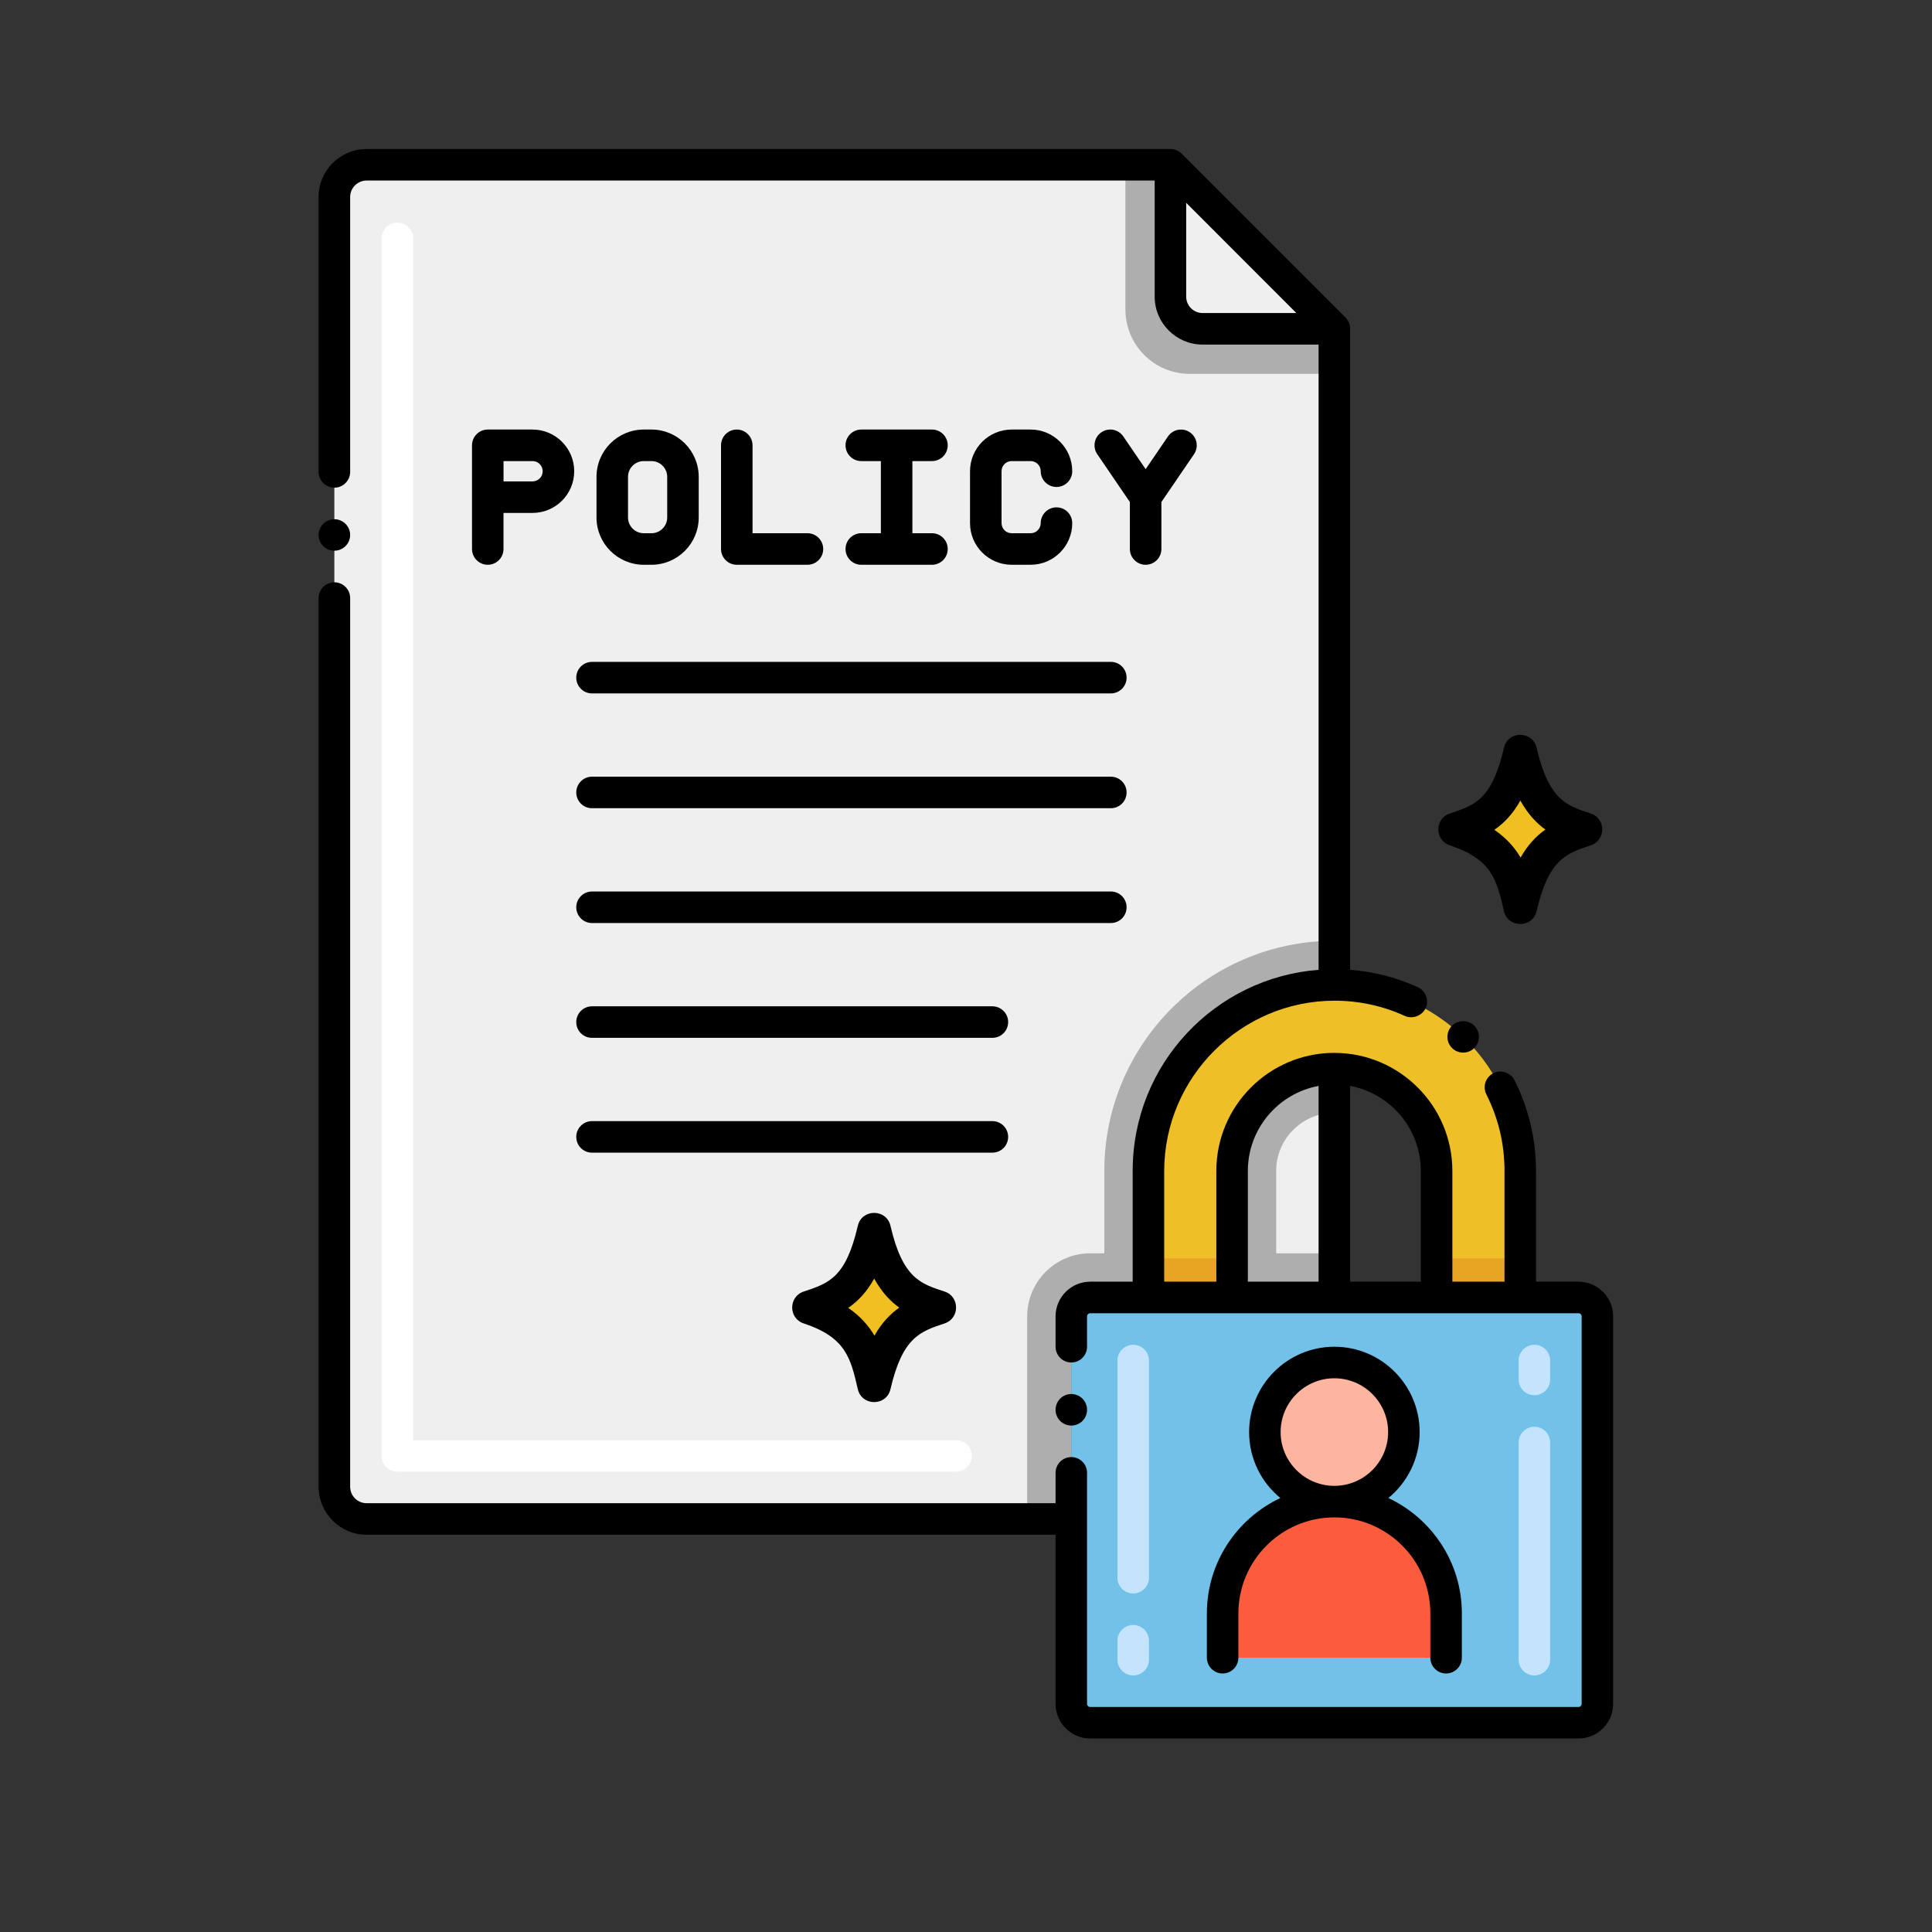 <svg xmlns="http://www.w3.org/2000/svg" xmlns:xlink="http://www.w3.org/1999/xlink" width="500" zoomAndPan="magnify" viewBox="0 0 375 375" height="500" preserveAspectRatio="xMidYMid meet" version="1.0"><rect x="0" y="0" width="375" height="375" fill="#333333" stroke="none"/><defs><clipPath id="95d1835620"><path d="M 61.848 100 L 68 100 L 68 107 L 61.848 107 Z M 61.848 100 " clip-rule="nonzero"/></clipPath><clipPath id="4d67bb2a21"><path d="M 61.848 28.684 L 313.098 28.684 L 313.098 337.684 L 61.848 337.684 Z M 61.848 28.684 " clip-rule="nonzero"/></clipPath></defs><path fill="#efefef" d="M 258.992 63.812 L 258.992 191.176 L 258.98 191.176 C 239.055 191.176 222.91 207.336 222.91 227.277 L 222.91 251.836 L 211.605 251.836 C 209.574 251.836 207.938 253.477 207.938 255.508 L 207.938 294.828 L 71.148 294.828 C 67.699 294.828 64.898 292.023 64.898 288.574 L 64.898 38.227 C 64.898 34.773 67.699 31.98 71.148 31.98 L 227.18 31.98 Z M 258.992 63.812 " fill-opacity="1" fill-rule="nonzero"/><path fill="#aeaeae" d="M 258.98 182.605 C 234.371 182.605 214.348 202.645 214.348 227.277 L 214.348 243.266 L 211.605 243.266 C 204.867 243.266 199.375 248.762 199.375 255.508 L 199.375 294.828 L 207.938 294.828 L 207.938 255.508 C 207.938 253.477 209.574 251.836 211.605 251.836 L 222.91 251.836 L 222.91 227.277 C 222.91 207.336 239.055 191.176 258.98 191.176 L 258.992 191.176 L 258.992 182.605 Z M 258.98 182.605 " fill-opacity="1" fill-rule="nonzero"/><path fill="#f0c020" d="M 307.738 160.984 C 302.891 159.383 297.891 157.984 295.078 145.875 C 292.492 157.027 288.348 159.027 282.422 160.984 C 292.086 164.18 293.543 169.473 295.078 176.098 C 297.727 164.676 302.109 162.848 307.738 160.984 Z M 307.738 160.984 " fill-opacity="1" fill-rule="nonzero"/><path fill="#f0c020" d="M 307.738 160.984 C 302.891 159.383 297.891 157.984 295.078 145.875 C 292.492 157.027 288.348 159.027 282.422 160.984 C 292.086 164.18 293.543 169.473 295.078 176.098 C 297.727 164.676 302.109 162.848 307.738 160.984 Z M 307.738 160.984 " fill-opacity="1" fill-rule="nonzero"/><path fill="#f0c020" d="M 182.32 253.777 C 177.477 252.176 172.473 250.777 169.664 238.664 C 167.074 249.82 162.93 251.82 157.004 253.777 C 166.668 256.973 168.125 262.266 169.664 268.891 C 172.312 257.469 176.691 255.641 182.32 253.777 Z M 182.32 253.777 " fill-opacity="1" fill-rule="nonzero"/><path fill="#f0c020" d="M 182.32 253.777 C 177.477 252.176 172.473 250.777 169.664 238.664 C 167.074 249.82 162.93 251.82 157.004 253.777 C 166.668 256.973 168.125 262.266 169.664 268.891 C 172.312 257.469 176.691 255.641 182.32 253.777 Z M 182.32 253.777 " fill-opacity="1" fill-rule="nonzero"/><path fill="#efefef" d="M 258.992 207.422 L 258.992 251.836 L 239.141 251.836 L 239.141 227.277 C 239.141 216.309 248.035 207.422 258.98 207.422 Z M 258.992 207.422 " fill-opacity="1" fill-rule="nonzero"/><path fill="#aeaeae" d="M 258.992 215.988 L 258.992 207.422 L 258.98 207.422 C 248.035 207.422 239.141 216.309 239.141 227.277 L 239.141 251.836 L 258.992 251.836 L 258.992 243.266 L 247.703 243.266 L 247.703 227.277 C 247.703 221.059 252.77 215.988 258.992 215.988 Z M 258.992 215.988 " fill-opacity="1" fill-rule="nonzero"/><path fill="#aeaeae" d="M 258.992 63.82 L 258.992 72.562 L 230.922 72.562 C 224.031 72.562 218.445 66.973 218.445 60.074 L 218.445 31.984 L 227.18 31.984 L 227.18 57.574 C 227.18 61.023 229.973 63.82 233.422 63.82 Z M 258.992 63.82 " fill-opacity="1" fill-rule="nonzero"/><path fill="#71c1e8" d="M 306.383 251.836 L 211.605 251.836 C 209.574 251.836 207.938 253.477 207.938 255.508 L 207.938 330.711 C 207.938 332.742 209.574 334.383 211.605 334.383 L 306.383 334.383 C 308.398 334.383 310.051 332.742 310.051 330.711 L 310.051 255.508 C 310.051 253.477 308.398 251.836 306.383 251.836 Z M 306.383 251.836 " fill-opacity="1" fill-rule="nonzero"/><path fill="#fb5c3c" d="M 280.68 313.16 L 280.68 321.758 L 237.309 321.758 L 237.309 313.16 C 237.309 301.18 247.023 291.461 258.992 291.461 C 270.941 291.461 280.68 301.156 280.68 313.16 Z M 280.68 313.16 " fill-opacity="1" fill-rule="nonzero"/><path fill="#fdb59f" d="M 272.484 277.961 C 272.484 278.848 272.398 279.727 272.227 280.594 C 272.055 281.465 271.797 282.309 271.457 283.129 C 271.117 283.945 270.703 284.727 270.211 285.461 C 269.719 286.199 269.16 286.883 268.535 287.508 C 267.906 288.137 267.227 288.695 266.488 289.188 C 265.754 289.68 264.977 290.098 264.156 290.434 C 263.34 290.773 262.496 291.031 261.625 291.203 C 260.758 291.375 259.879 291.465 258.992 291.465 C 258.109 291.465 257.23 291.375 256.363 291.203 C 255.492 291.031 254.648 290.773 253.832 290.434 C 253.012 290.098 252.234 289.68 251.5 289.188 C 250.762 288.695 250.082 288.137 249.453 287.508 C 248.828 286.883 248.27 286.199 247.777 285.461 C 247.285 284.727 246.867 283.945 246.531 283.129 C 246.191 282.309 245.934 281.465 245.762 280.594 C 245.59 279.727 245.504 278.848 245.504 277.961 C 245.504 277.074 245.59 276.195 245.762 275.328 C 245.934 274.457 246.191 273.613 246.531 272.793 C 246.867 271.977 247.285 271.199 247.777 270.461 C 248.27 269.723 248.828 269.043 249.453 268.414 C 250.082 267.789 250.762 267.227 251.5 266.734 C 252.234 266.242 253.012 265.828 253.832 265.488 C 254.648 265.148 255.492 264.891 256.363 264.719 C 257.23 264.547 258.109 264.461 258.992 264.461 C 259.879 264.461 260.758 264.547 261.625 264.719 C 262.496 264.891 263.34 265.148 264.156 265.488 C 264.977 265.828 265.754 266.242 266.488 266.734 C 267.227 267.227 267.906 267.789 268.535 268.414 C 269.16 269.043 269.719 269.723 270.211 270.461 C 270.703 271.199 271.117 271.977 271.457 272.793 C 271.797 273.613 272.055 274.457 272.227 275.328 C 272.398 276.195 272.484 277.074 272.484 277.961 Z M 272.484 277.961 " fill-opacity="1" fill-rule="nonzero"/><path fill="#efbf27" d="M 295.078 227.277 L 295.078 251.836 L 278.836 251.836 L 278.836 227.277 C 278.836 216.309 269.953 207.422 258.992 207.422 L 258.98 207.422 C 248.035 207.422 239.141 216.309 239.141 227.277 L 239.141 251.836 L 222.91 251.836 L 222.91 227.277 C 222.91 207.336 239.055 191.176 258.98 191.176 L 258.992 191.176 C 278.922 191.176 295.078 207.336 295.078 227.277 Z M 295.078 227.277 " fill-opacity="1" fill-rule="nonzero"/><path fill="#e7a523" d="M 222.91 244.25 L 239.145 244.25 L 239.145 251.832 L 222.91 251.832 Z M 222.91 244.25 " fill-opacity="1" fill-rule="nonzero"/><path fill="#e7a523" d="M 278.836 244.25 L 295.074 244.25 L 295.074 251.832 L 278.836 251.832 Z M 278.836 244.25 " fill-opacity="1" fill-rule="nonzero"/><path fill="#c4e4fd" d="M 297.824 325.203 C 296.137 325.203 294.766 323.832 294.766 322.141 L 294.766 279.992 C 294.766 278.305 296.137 276.934 297.824 276.934 C 299.516 276.934 300.883 278.305 300.883 279.992 L 300.883 322.141 C 300.883 323.832 299.516 325.203 297.824 325.203 Z M 297.824 270.812 C 296.137 270.812 294.766 269.441 294.766 267.75 L 294.766 264.078 C 294.766 262.387 296.137 261.02 297.824 261.02 C 299.516 261.02 300.883 262.387 300.883 264.078 L 300.883 267.75 C 300.883 269.441 299.516 270.812 297.824 270.812 Z M 297.824 270.812 " fill-opacity="1" fill-rule="nonzero"/><path fill="#c4e4fd" d="M 219.953 325.203 C 218.266 325.203 216.895 323.832 216.895 322.141 L 216.895 318.469 C 216.895 316.777 218.266 315.41 219.953 315.41 C 221.645 315.41 223.012 316.777 223.012 318.469 L 223.012 322.141 C 223.012 323.832 221.645 325.203 219.953 325.203 Z M 219.953 309.289 C 218.266 309.289 216.895 307.918 216.895 306.227 L 216.895 264.078 C 216.895 262.387 218.266 261.02 219.953 261.02 C 221.645 261.02 223.012 262.387 223.012 264.078 L 223.012 306.227 C 223.012 307.918 221.645 309.289 219.953 309.289 Z M 219.953 309.289 " fill-opacity="1" fill-rule="nonzero"/><path fill="#ffffff" d="M 185.574 285.648 L 77.137 285.648 C 75.445 285.648 74.078 284.281 74.078 282.59 L 74.078 46.281 C 74.078 44.59 75.445 43.219 77.137 43.219 C 78.824 43.219 80.191 44.59 80.191 46.281 L 80.191 279.527 L 185.574 279.527 C 187.262 279.527 188.633 280.898 188.633 282.59 C 188.633 284.281 187.262 285.648 185.574 285.648 Z M 185.574 285.648 " fill-opacity="1" fill-rule="nonzero"/><path fill="#000000" d="M 281.406 164.078 C 289.586 166.781 290.512 170.781 291.914 176.836 C 292.695 180.195 297.477 180.191 298.254 176.836 C 300.586 166.781 304.016 165.648 308.762 164.078 C 311.727 163.098 311.734 158.879 308.762 157.895 C 304.203 156.395 300.637 155.422 298.254 145.141 C 297.477 141.789 292.691 141.797 291.918 145.141 C 289.586 155.191 286.332 156.27 281.41 157.898 C 278.441 158.875 278.438 163.098 281.406 164.078 Z M 295.098 155.387 C 296.566 158.031 298.234 159.781 299.961 161.02 C 298.16 162.285 296.543 163.984 295.148 166.453 C 293.996 164.508 292.398 162.672 290.055 161.062 C 291.949 159.762 293.645 157.996 295.098 155.387 Z M 295.098 155.387 " fill-opacity="1" fill-rule="nonzero"/><path fill="#000000" d="M 172.84 237.93 C 172.062 234.582 167.277 234.59 166.5 237.93 C 164.168 247.984 160.914 249.062 155.992 250.691 C 153.027 251.672 153.02 255.891 155.992 256.875 C 164.172 259.578 165.098 263.578 166.5 269.629 C 167.281 272.988 172.062 272.988 172.84 269.629 C 175.172 259.578 178.602 258.441 183.348 256.875 C 186.312 255.895 186.32 251.672 183.348 250.691 C 178.785 249.184 175.223 248.215 172.84 237.93 Z M 169.734 259.246 C 168.582 257.301 166.98 255.465 164.641 253.855 C 166.535 252.555 168.23 250.789 169.68 248.176 C 171.148 250.82 172.82 252.574 174.547 253.809 C 172.746 255.078 171.129 256.777 169.734 259.246 Z M 169.734 259.246 " fill-opacity="1" fill-rule="nonzero"/><g clip-path="url(#95d1835620)"><path fill="#000000" d="M 64.906 106.891 C 66.582 106.891 67.965 105.52 67.965 103.844 C 67.965 102.152 66.582 100.781 64.906 100.781 C 63.219 100.781 61.836 102.152 61.836 103.844 C 61.836 105.52 63.219 106.891 64.906 106.891 Z M 64.906 106.891 " fill-opacity="1" fill-rule="nonzero"/></g><g clip-path="url(#4d67bb2a21)"><path fill="#000000" d="M 306.383 248.773 L 298.141 248.773 L 298.141 227.277 C 298.141 221.168 296.695 215.07 293.969 209.66 C 293.223 208.191 291.34 207.566 289.859 208.301 C 288.355 209.074 287.742 210.91 288.5 212.414 C 290.84 217.055 292.023 222.047 292.023 227.277 L 292.023 248.773 L 281.902 248.773 L 281.902 227.281 C 281.902 214.664 271.664 204.402 259.055 204.367 C 259.035 204.367 259.016 204.359 258.996 204.359 C 258.984 204.359 258.973 204.363 258.957 204.363 C 246.348 204.379 236.09 214.652 236.09 227.277 L 236.09 248.773 L 225.969 248.773 L 225.969 227.277 C 226.008 209.094 240.82 194.273 258.996 194.234 C 263.77 194.234 268.367 195.227 272.664 197.184 C 274.164 197.871 276.039 197.16 276.723 195.668 C 277.41 194.137 276.734 192.312 275.191 191.617 C 271.023 189.711 266.613 188.59 262.055 188.242 L 262.055 63.812 C 262.055 62.992 261.738 62.23 261.164 61.645 L 229.348 29.816 C 228.828 29.309 228.027 28.922 227.184 28.922 L 71.16 28.922 C 66.02 28.922 61.848 33.094 61.836 38.227 L 61.836 91.602 C 61.836 93.277 63.219 94.66 64.906 94.66 C 66.582 94.66 67.965 93.277 67.965 91.602 L 67.965 38.227 C 67.965 36.473 69.398 35.043 71.16 35.043 L 224.121 35.043 L 224.121 57.578 C 224.121 62.707 228.293 66.883 233.43 66.883 L 255.938 66.883 L 255.938 188.242 C 235.898 189.781 219.852 206.492 219.852 227.277 L 219.852 248.773 L 211.609 248.773 C 207.902 248.773 204.883 251.801 204.883 255.508 L 204.883 261.398 C 204.883 263.074 206.25 264.457 207.938 264.457 C 209.629 264.457 210.996 263.074 210.996 261.398 L 210.996 255.508 C 210.996 255.164 211.277 254.895 211.609 254.895 C 228.426 254.895 282.277 254.895 306.383 254.895 C 306.715 254.895 306.996 255.164 306.996 255.508 L 306.996 330.711 C 306.996 331.055 306.715 331.324 306.383 331.324 L 211.609 331.324 C 211.277 331.324 210.996 331.055 210.996 330.711 L 210.996 285.883 C 210.996 284.191 209.629 282.82 207.938 282.82 C 206.262 282.82 204.895 284.18 204.883 285.855 C 204.883 285.855 204.883 285.867 204.883 285.883 L 204.883 291.77 L 71.16 291.77 C 69.398 291.77 67.965 290.34 67.965 288.574 L 67.965 116.082 C 67.965 114.395 66.582 113.023 64.906 113.023 C 63.219 113.023 61.863 114.383 61.848 116.059 C 61.848 116.059 61.836 116.07 61.836 116.082 L 61.836 288.574 C 61.848 293.703 66.02 297.891 71.16 297.891 L 204.883 297.891 L 204.883 330.711 C 204.883 334.418 207.902 337.441 211.609 337.441 L 306.383 337.441 C 310.09 337.441 313.109 334.418 313.109 330.711 L 313.109 255.508 C 313.113 251.797 310.09 248.773 306.383 248.773 Z M 230.238 57.578 L 230.238 39.363 L 251.621 60.762 L 233.43 60.762 C 231.668 60.762 230.238 59.332 230.238 57.578 Z M 275.781 227.281 L 275.781 248.773 L 262.055 248.773 L 262.055 210.773 C 269.852 212.219 275.781 219.062 275.781 227.281 Z M 242.207 227.281 C 242.207 219.066 248.133 212.219 255.938 210.777 L 255.938 248.773 L 242.207 248.773 Z M 242.207 227.281 " fill-opacity="1" fill-rule="nonzero"/></g><path fill="#000000" d="M 210.996 273.641 C 210.996 274.043 210.918 274.434 210.766 274.809 C 210.609 275.184 210.387 275.516 210.102 275.805 C 209.816 276.09 209.484 276.312 209.109 276.465 C 208.734 276.621 208.344 276.699 207.938 276.699 C 207.535 276.699 207.145 276.621 206.77 276.465 C 206.395 276.312 206.062 276.09 205.777 275.805 C 205.488 275.516 205.27 275.184 205.113 274.809 C 204.957 274.434 204.883 274.043 204.883 273.641 C 204.883 273.234 204.957 272.844 205.113 272.469 C 205.27 272.094 205.488 271.762 205.777 271.473 C 206.062 271.188 206.395 270.965 206.77 270.812 C 207.145 270.656 207.535 270.578 207.938 270.578 C 208.344 270.578 208.734 270.656 209.109 270.812 C 209.484 270.965 209.816 271.188 210.102 271.473 C 210.387 271.762 210.609 272.094 210.766 272.469 C 210.918 272.844 210.996 273.234 210.996 273.641 Z M 210.996 273.641 " fill-opacity="1" fill-rule="nonzero"/><path fill="#000000" d="M 111.852 131.531 C 111.852 133.223 113.219 134.59 114.906 134.59 L 215.613 134.59 C 217.305 134.59 218.672 133.223 218.672 131.531 C 218.672 129.84 217.305 128.469 215.613 128.469 L 114.906 128.469 C 113.219 128.469 111.852 129.84 111.852 131.531 Z M 111.852 131.531 " fill-opacity="1" fill-rule="nonzero"/><path fill="#000000" d="M 114.906 156.875 L 215.613 156.875 C 217.305 156.875 218.672 155.508 218.672 153.816 C 218.672 152.125 217.305 150.754 215.613 150.754 L 114.906 150.754 C 113.219 150.754 111.852 152.125 111.852 153.816 C 111.852 155.508 113.219 156.875 114.906 156.875 Z M 114.906 156.875 " fill-opacity="1" fill-rule="nonzero"/><path fill="#000000" d="M 114.906 179.16 L 215.613 179.16 C 217.305 179.16 218.672 177.793 218.672 176.102 C 218.672 174.41 217.305 173.039 215.613 173.039 L 114.906 173.039 C 113.219 173.039 111.852 174.41 111.852 176.102 C 111.852 177.793 113.219 179.16 114.906 179.16 Z M 114.906 179.16 " fill-opacity="1" fill-rule="nonzero"/><path fill="#000000" d="M 114.906 201.445 L 192.621 201.445 C 194.312 201.445 195.68 200.078 195.68 198.387 C 195.68 196.695 194.312 195.324 192.621 195.324 L 114.906 195.324 C 113.219 195.324 111.852 196.695 111.852 198.387 C 111.852 200.078 113.219 201.445 114.906 201.445 Z M 114.906 201.445 " fill-opacity="1" fill-rule="nonzero"/><path fill="#000000" d="M 114.906 223.73 L 192.621 223.73 C 194.312 223.73 195.68 222.363 195.68 220.672 C 195.68 218.98 194.312 217.609 192.621 217.609 L 114.906 217.609 C 113.219 217.609 111.852 218.98 111.852 220.672 C 111.852 222.363 113.219 223.73 114.906 223.73 Z M 114.906 223.73 " fill-opacity="1" fill-rule="nonzero"/><path fill="#000000" d="M 281.797 199.121 C 280.621 200.348 280.66 202.281 281.883 203.457 C 281.883 203.457 281.883 203.457 281.895 203.469 C 283.086 204.609 285.012 204.609 286.199 203.371 C 287.375 202.156 287.34 200.211 286.117 199.035 C 284.941 197.91 282.922 197.945 281.797 199.121 Z M 281.797 199.121 " fill-opacity="1" fill-rule="nonzero"/><path fill="#000000" d="M 234.254 313.164 L 234.254 321.758 C 234.254 323.449 235.625 324.82 237.312 324.82 C 239.004 324.82 240.371 323.449 240.371 321.758 L 240.371 313.164 C 240.371 302.895 248.711 294.543 258.965 294.523 C 258.977 294.523 258.988 294.523 259 294.523 C 259.012 294.523 259.023 294.523 259.035 294.523 C 269.293 294.543 277.629 302.895 277.629 313.164 L 277.629 321.758 C 277.629 323.449 278.996 324.82 280.688 324.82 C 282.375 324.82 283.746 323.449 283.746 321.758 L 283.746 313.164 C 283.746 303.262 277.895 294.727 269.484 290.766 C 273.184 287.727 275.551 283.117 275.551 277.965 C 275.551 268.832 268.125 261.402 259 261.402 C 249.875 261.402 242.453 268.832 242.453 277.965 C 242.453 283.117 244.816 287.727 248.516 290.766 C 240.105 294.727 234.254 303.262 234.254 313.164 Z M 248.566 277.965 C 248.566 272.207 253.246 267.523 259 267.523 C 264.75 267.523 269.434 272.207 269.434 277.965 C 269.434 283.707 264.77 288.383 259.035 288.402 C 259.023 288.402 259.012 288.402 259 288.402 C 258.988 288.402 258.977 288.402 258.965 288.402 C 253.23 288.383 248.566 283.707 248.566 277.965 Z M 248.566 277.965 " fill-opacity="1" fill-rule="nonzero"/><path fill="#000000" d="M 167.176 103.5 C 165.484 103.5 164.117 104.871 164.117 106.562 C 164.117 108.25 165.484 109.621 167.176 109.621 L 180.895 109.621 C 182.586 109.621 183.953 108.25 183.953 106.562 C 183.953 104.871 182.586 103.5 180.895 103.5 L 177.094 103.5 L 177.094 89.496 L 180.895 89.496 C 182.586 89.496 183.953 88.125 183.953 86.438 C 183.953 84.746 182.586 83.375 180.895 83.375 L 167.176 83.375 C 165.484 83.375 164.117 84.746 164.117 86.438 C 164.117 88.125 165.484 89.496 167.176 89.496 L 170.977 89.496 L 170.977 103.5 Z M 167.176 103.5 " fill-opacity="1" fill-rule="nonzero"/><path fill="#000000" d="M 126.445 109.621 C 131.504 109.621 135.621 105.504 135.621 100.441 L 135.621 92.559 C 135.621 87.492 131.504 83.375 126.445 83.375 L 124.957 83.375 C 119.895 83.375 115.781 87.492 115.781 92.559 L 115.781 100.441 C 115.781 105.504 119.895 109.621 124.957 109.621 Z M 121.898 100.441 L 121.898 92.559 C 121.898 90.867 123.27 89.496 124.957 89.496 L 126.445 89.496 C 128.133 89.496 129.504 90.867 129.504 92.559 L 129.504 100.441 C 129.504 102.129 128.133 103.5 126.445 103.5 L 124.957 103.5 C 123.27 103.5 121.898 102.129 121.898 100.441 Z M 121.898 100.441 " fill-opacity="1" fill-rule="nonzero"/><path fill="#000000" d="M 143.008 83.375 C 141.316 83.375 139.949 84.746 139.949 86.438 L 139.949 106.562 C 139.949 108.25 141.316 109.621 143.008 109.621 L 156.73 109.621 C 158.418 109.621 159.785 108.25 159.785 106.562 C 159.785 104.871 158.418 103.5 156.73 103.5 L 146.066 103.5 L 146.066 86.438 C 146.066 84.746 144.695 83.375 143.008 83.375 Z M 143.008 83.375 " fill-opacity="1" fill-rule="nonzero"/><path fill="#000000" d="M 196.359 89.496 L 200.043 89.496 C 201.125 89.496 202.004 90.379 202.004 91.461 C 202.004 93.152 203.375 94.52 205.062 94.52 C 206.754 94.52 208.121 93.152 208.121 91.461 C 208.121 87 204.496 83.375 200.043 83.375 L 196.359 83.375 C 191.906 83.375 188.281 87.004 188.281 91.461 L 188.281 101.535 C 188.281 105.996 191.906 109.621 196.359 109.621 L 200.043 109.621 C 204.5 109.621 208.121 105.996 208.121 101.535 C 208.121 99.848 206.754 98.477 205.062 98.477 C 203.375 98.477 202.004 99.848 202.004 101.535 C 202.004 102.617 201.125 103.5 200.043 103.5 L 196.359 103.5 C 195.277 103.5 194.398 102.617 194.398 101.535 L 194.398 91.461 C 194.398 90.375 195.277 89.496 196.359 89.496 Z M 196.359 89.496 " fill-opacity="1" fill-rule="nonzero"/><path fill="#000000" d="M 97.73 106.562 L 97.73 99.559 L 103.367 99.559 C 107.828 99.559 111.453 95.93 111.453 91.469 C 111.453 87.008 107.824 83.375 103.367 83.375 L 94.672 83.375 C 92.984 83.375 91.617 84.746 91.617 86.438 L 91.617 106.562 C 91.617 108.254 92.984 109.621 94.672 109.621 C 96.363 109.621 97.73 108.25 97.73 106.562 Z M 105.336 91.469 C 105.336 92.555 104.453 93.438 103.371 93.438 L 97.734 93.438 L 97.734 89.496 L 103.371 89.496 C 104.453 89.496 105.336 90.379 105.336 91.469 Z M 105.336 91.469 " fill-opacity="1" fill-rule="nonzero"/><path fill="#000000" d="M 222.367 109.621 C 224.059 109.621 225.426 108.25 225.426 106.562 L 225.426 97.445 L 231.758 88.16 C 232.707 86.766 232.348 84.859 230.953 83.906 C 229.559 82.957 227.656 83.316 226.703 84.711 L 222.367 91.066 L 218.031 84.711 C 217.082 83.312 215.176 82.953 213.781 83.906 C 212.387 84.859 212.027 86.766 212.98 88.16 L 219.309 97.445 L 219.309 106.562 C 219.309 108.25 220.68 109.621 222.367 109.621 Z M 222.367 109.621 " fill-opacity="1" fill-rule="nonzero"/></svg>